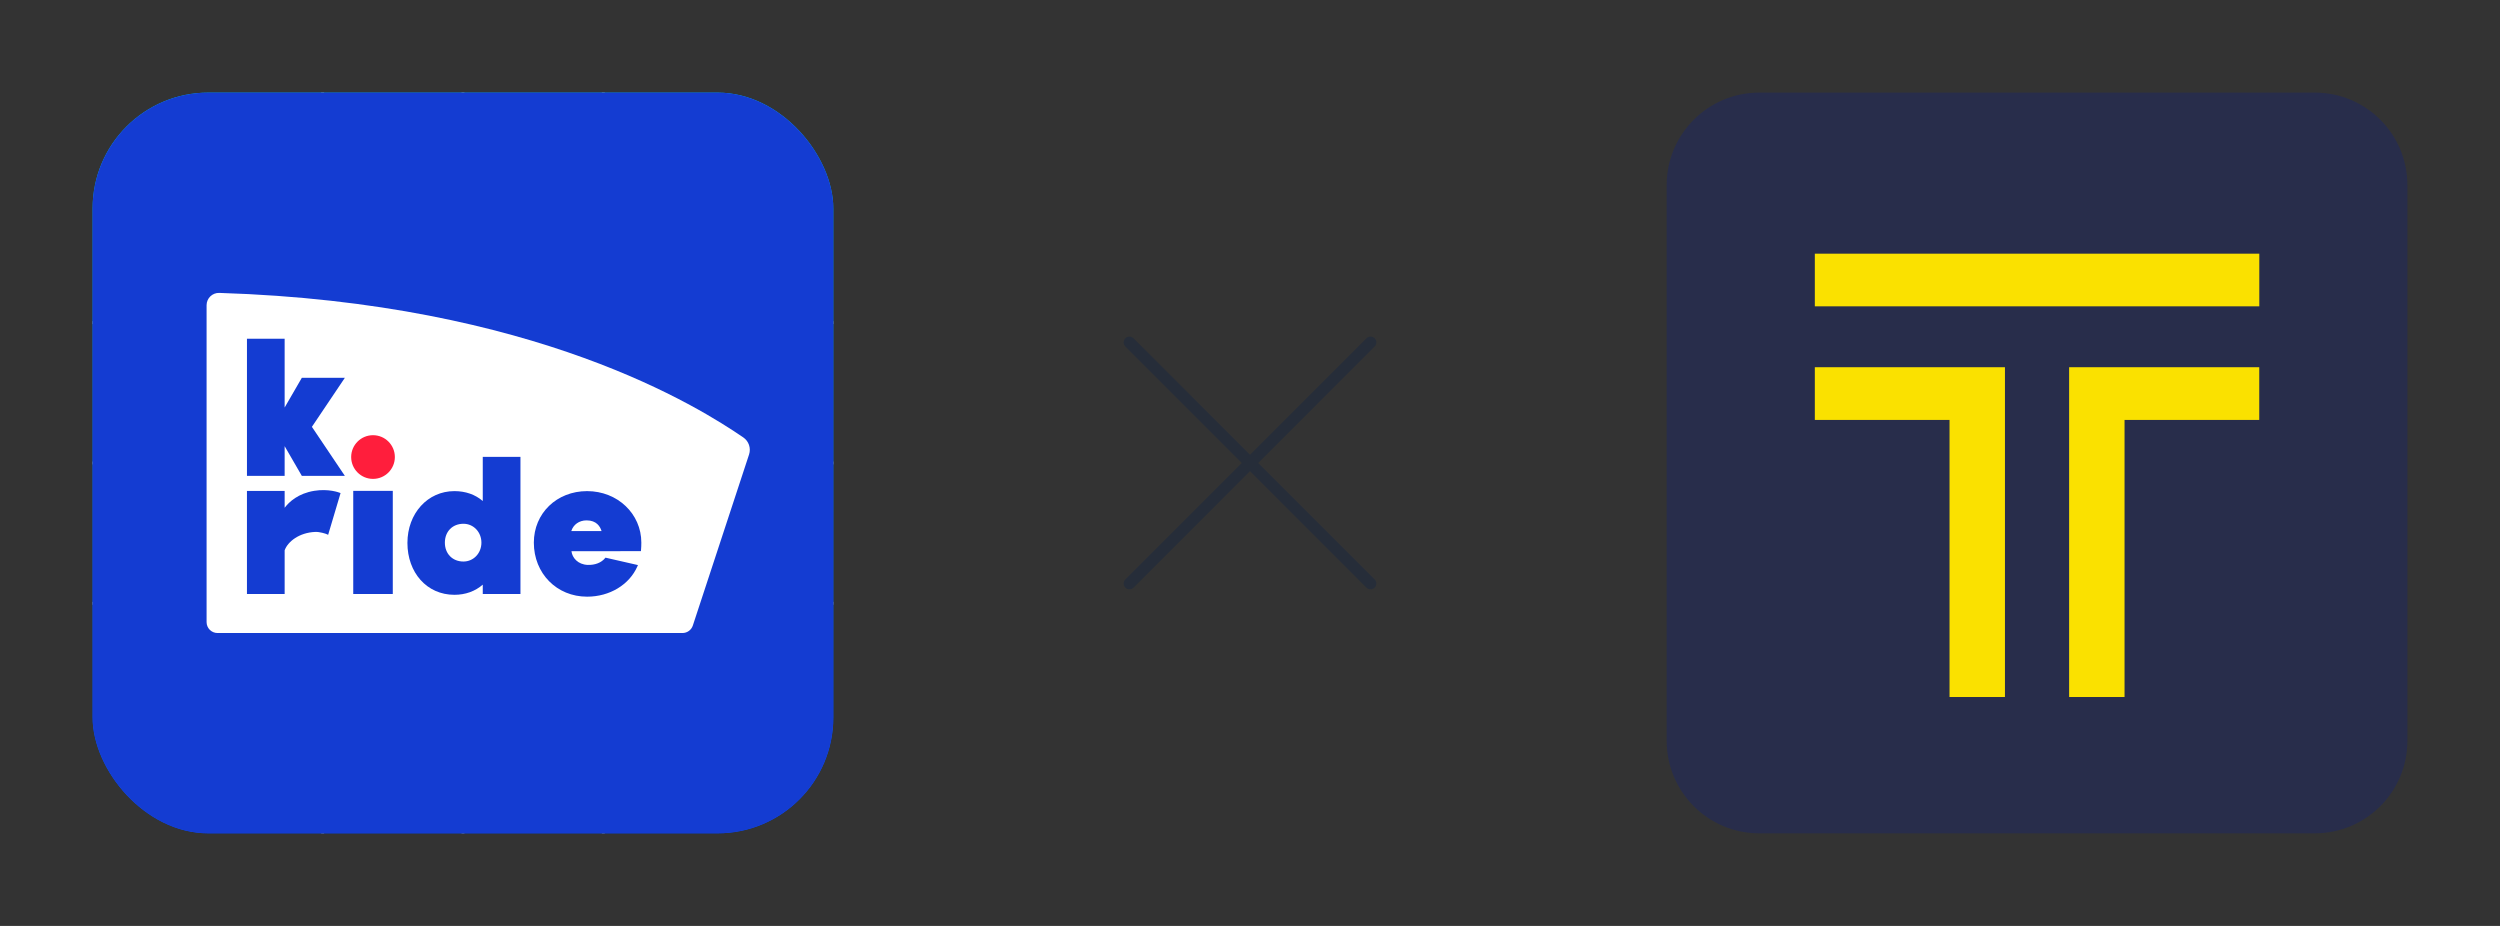 <svg width="432" height="160" viewBox="0 0 432 160" fill="none" xmlns="http://www.w3.org/2000/svg">
<rect x="0" y="0" width="432" height="160" fill="#333333" stroke="none"/>
<g clip-path="url(#clip0_586_24142)">
<rect x="16" y="16" width="128" height="128" rx="20" fill="black"/>
<g clip-path="url(#clip1_586_24142)">
<rect width="128" height="128" transform="translate(16 16)" fill="url(#paint0_linear_586_24142)"/>
<path fill-rule="evenodd" clip-rule="evenodd" d="M104 16H104.5V24.5H135.147L135.324 24.323L135.677 24.677L135.5 24.854V55.5H144V56H135.5V79.75H144V80.25H135.5V104H144V104.5H135.5V135.146L135.677 135.323L135.324 135.677L135.147 135.5H104.5V144H104V135.5H80.251V144H79.751V135.5H56.001V144H55.501V135.5H24.854L24.677 135.677L24.324 135.323L24.5 135.146V104.5H16V104H24.5V80.25H16V79.75H24.5V56H16V55.5H24.5V24.854L24.324 24.677L24.677 24.323L24.854 24.5H55.501V16H56.001V24.5H79.751V16H80.251V24.5H104V16ZM25.001 80.25C25.039 88.762 27.011 96.818 30.499 104H55.216C49.256 97.846 45.567 89.479 45.501 80.25H25.001ZM45.501 79.75H25.001C25.039 71.238 27.011 63.182 30.499 56H55.216C49.256 62.154 45.567 70.521 45.501 79.75ZM46.001 80.25C46.067 89.305 49.671 97.518 55.501 103.574V80.25H46.001ZM55.501 79.75H46.001C46.067 70.695 49.671 62.482 55.501 56.426V79.75ZM56.001 80.25V103.646L79.397 80.25H56.001ZM79.397 79.75H56.001V56.354L79.397 79.75ZM80.604 80.25L104 103.646V80.25H80.604ZM104 79.75H80.604L104 56.353V79.75ZM104.5 80.25V103.574C110.33 97.518 113.934 89.305 114 80.25H104.5ZM114 79.75H104.5V56.426C110.33 62.482 113.934 70.695 114 79.75ZM114.5 80.25C114.434 89.479 110.745 97.846 104.785 104H129.502C132.99 96.818 134.962 88.762 135 80.25H114.5ZM135 79.75H114.5C114.434 70.521 110.745 62.154 104.785 56H129.502C132.99 63.182 134.962 71.238 135 79.75ZM104 129.501C96.818 132.99 88.763 134.962 80.251 134.999V114.499C89.479 114.434 97.846 110.745 104 104.784V129.501ZM103.575 104.5C97.518 110.329 89.305 113.934 80.251 113.999V104.5H103.575ZM79.751 113.999V104.5H56.426C62.483 110.329 70.696 113.934 79.751 113.999ZM103.647 104H80.251V80.604L103.647 104ZM79.751 104V80.603L56.354 104H79.751ZM103.647 56L80.251 79.396V56H103.647ZM79.751 79.397V56H56.354L79.751 79.397ZM103.575 55.5H80.251V46.001C89.305 46.066 97.518 49.671 103.575 55.5ZM79.751 55.5V46.001C70.696 46.066 62.483 49.671 56.426 55.5H79.751ZM104 55.216C97.846 49.255 89.479 45.566 80.251 45.501V25.001C88.763 25.038 96.818 27.01 104 30.499V55.216ZM79.751 45.501V25.001C71.238 25.038 63.183 27.01 56.001 30.499V55.216C62.154 49.255 70.522 45.566 79.751 45.501ZM79.751 134.999V114.499C70.522 114.434 62.154 110.745 56.001 104.784V129.501C63.183 132.99 71.238 134.962 79.751 134.999ZM25 56V72.518C25.788 66.675 27.485 61.12 29.944 56H25ZM30.187 55.5H25V25.354L40.58 40.933C36.377 45.173 32.854 50.088 30.187 55.5ZM55.147 55.5H30.745C33.374 50.224 36.827 45.43 40.933 41.286L55.147 55.5ZM129.256 55.5H104.854L119.068 41.286C123.174 45.43 126.626 50.224 129.256 55.5ZM130.057 56C132.516 61.12 134.213 66.675 135 72.518V56H130.057ZM135 55.5H129.814C127.147 50.088 123.624 45.173 119.421 40.933L135 25.354V55.5ZM135 87.482V104H130.057C132.516 98.88 134.213 93.325 135 87.482ZM129.256 104.5H104.854L119.068 118.714C123.174 114.57 126.626 109.776 129.256 104.5ZM55.147 104.5H30.745C33.374 109.776 36.827 114.57 40.933 118.714L55.147 104.5ZM25 87.482C25.788 93.325 27.485 98.88 29.944 104H25V87.482ZM30.187 104.5H25V134.646L40.58 119.067C36.377 114.827 32.854 109.912 30.187 104.5ZM135 104.5H129.814C127.147 109.912 123.624 114.827 119.421 119.067L135 134.646V104.5ZM55.501 25H25.354L40.933 40.579C45.173 36.377 50.088 32.854 55.501 30.187V25ZM56.001 29.943V25H72.519C66.675 25.787 61.12 27.484 56.001 29.943ZM55.501 30.745C50.225 33.374 45.431 36.826 41.287 40.933L55.501 55.147V30.745ZM55.501 104.854V129.255C50.225 126.626 45.431 123.174 41.287 119.067L55.501 104.854ZM55.501 129.813C50.088 127.146 45.173 123.623 40.933 119.421L25.354 135H55.501V129.813ZM56.001 135V130.057C61.12 132.516 66.675 134.213 72.519 135H56.001ZM87.482 25H104V29.943C98.881 27.484 93.326 25.787 87.482 25ZM104.5 25V30.187C109.913 32.854 114.827 36.377 119.068 40.579L134.647 25H104.5ZM104.5 30.745V55.146L118.714 40.933C114.57 36.826 109.776 33.374 104.5 30.745ZM104.5 104.854V129.255C109.776 126.626 114.57 123.174 118.714 119.067L104.5 104.854ZM87.482 135C93.326 134.213 98.881 132.516 104 130.057V135H87.482ZM104.5 129.813V135H134.647L119.068 119.421C114.827 123.623 109.913 127.146 104.5 129.813Z" fill="white" fill-opacity="0.5"/>
</g>
<g clip-path="url(#clip2_586_24142)">
<path d="M144 16H16V144H144V16Z" fill="#143CD2"/>
<path d="M35.698 52.739V107.499C35.698 108.542 36.544 109.387 37.587 109.387H117.929C118.745 109.387 119.469 108.864 119.723 108.089L129.437 78.537C129.798 77.437 129.389 76.232 128.433 75.581C121.034 70.536 92.594 52.324 37.893 50.614C36.693 50.576 35.698 51.539 35.698 52.739Z" fill="white"/>
<path d="M83.422 86.577C82.124 85.456 80.439 84.865 78.522 84.865C73.893 84.865 70.403 88.716 70.403 93.823C70.403 98.931 73.742 102.782 78.522 102.782C80.42 102.782 82.105 102.176 83.422 101.026V102.641H89.935V78.948H83.422V86.578V86.577ZM83.189 93.769C83.189 95.598 81.825 97.032 80.084 97.032C78.194 97.032 76.874 95.691 76.874 93.769C76.874 91.848 78.194 90.507 80.084 90.507C81.825 90.507 83.189 91.939 83.189 93.769Z" fill="#143CD2"/>
<path d="M67.874 84.827H61.04V102.641H67.874V84.827Z" fill="#143CD2"/>
<path d="M52.155 65.287L49.186 70.421V58.537H42.674V82.23H49.186V77.095L52.155 82.23H59.591L53.896 73.758L59.591 65.287H52.155Z" fill="#143CD2"/>
<path d="M64.457 82.752C66.541 82.752 68.232 81.062 68.232 78.977C68.232 76.892 66.541 75.202 64.457 75.202C62.372 75.202 60.682 76.892 60.682 78.977C60.682 81.062 62.372 82.752 64.457 82.752Z" fill="#FF1E3C"/>
<path d="M101.453 84.865C96.206 84.865 92.248 88.692 92.248 93.767C92.248 99.091 96.206 103.105 101.453 103.105C105.352 103.105 108.766 101.038 110.152 97.84L110.237 97.645L104.626 96.362L104.556 96.447C103.908 97.237 102.816 97.659 101.553 97.616C99.859 97.552 98.873 96.38 98.748 95.246L110.751 95.24L110.766 95.079C110.804 94.657 110.823 94.217 110.823 93.769C110.823 88.777 106.707 84.866 101.453 84.866V84.865ZM103.949 91.767H98.721C99.073 90.642 100.083 89.925 101.351 89.921H101.364C103.083 89.921 103.716 90.993 103.949 91.767Z" fill="#143CD2"/>
<path d="M54.298 84.815C51.545 85.267 49.987 86.691 49.187 87.743V84.828H42.673V102.642H49.187V95.091C49.723 93.596 51.7 92.032 54.465 91.916C55.238 91.882 56.299 92.22 56.513 92.327L56.702 92.421L58.849 85.208L58.699 85.148C58.623 85.118 56.797 84.405 54.298 84.815Z" fill="#143CD2"/>
</g>
</g>
<path fill-rule="evenodd" clip-rule="evenodd" d="M195.874 58.46C195.483 58.069 194.85 58.069 194.459 58.46C194.069 58.85 194.069 59.483 194.459 59.874L214.586 80L194.459 100.126C194.069 100.517 194.069 101.15 194.459 101.541C194.85 101.931 195.483 101.931 195.874 101.541L216 81.414L236.126 101.541C236.517 101.931 237.15 101.931 237.54 101.541C237.931 101.15 237.931 100.517 237.54 100.126L217.414 80L237.54 59.874C237.931 59.483 237.931 58.85 237.54 58.46C237.15 58.069 236.517 58.069 236.126 58.46L216 78.586L195.874 58.46Z" fill="#262D39"/>
<path d="M288 32C288 23.163 295.163 16 304 16H400C408.837 16 416 23.163 416 32V128C416 136.837 408.837 144 400 144H304C295.163 144 288 136.837 288 128V32Z" fill="#282D4B"/>
<path fill-rule="evenodd" clip-rule="evenodd" d="M390.407 43.836H313.602V52.934H390.407V43.836ZM357.545 120.443H367.121V72.564H390.398V63.456H357.545V120.443ZM336.879 72.564H313.602V63.456H346.455V120.443H336.879V72.564Z" fill="#FAE100"/>
<defs>
<linearGradient id="paint0_linear_586_24142" x1="64" y1="0" x2="64" y2="128" gradientUnits="userSpaceOnUse">
<stop stop-color="#1AD5FE"/>
<stop offset="1" stop-color="#1E63EF"/>
</linearGradient>
<clipPath id="clip0_586_24142">
<rect x="16" y="16" width="128" height="128" rx="20" fill="white"/>
</clipPath>
<clipPath id="clip1_586_24142">
<rect width="128" height="128" fill="white" transform="translate(16 16)"/>
</clipPath>
<clipPath id="clip2_586_24142">
<rect width="128" height="128" fill="white" transform="translate(16 16)"/>
</clipPath>
</defs>
</svg>

